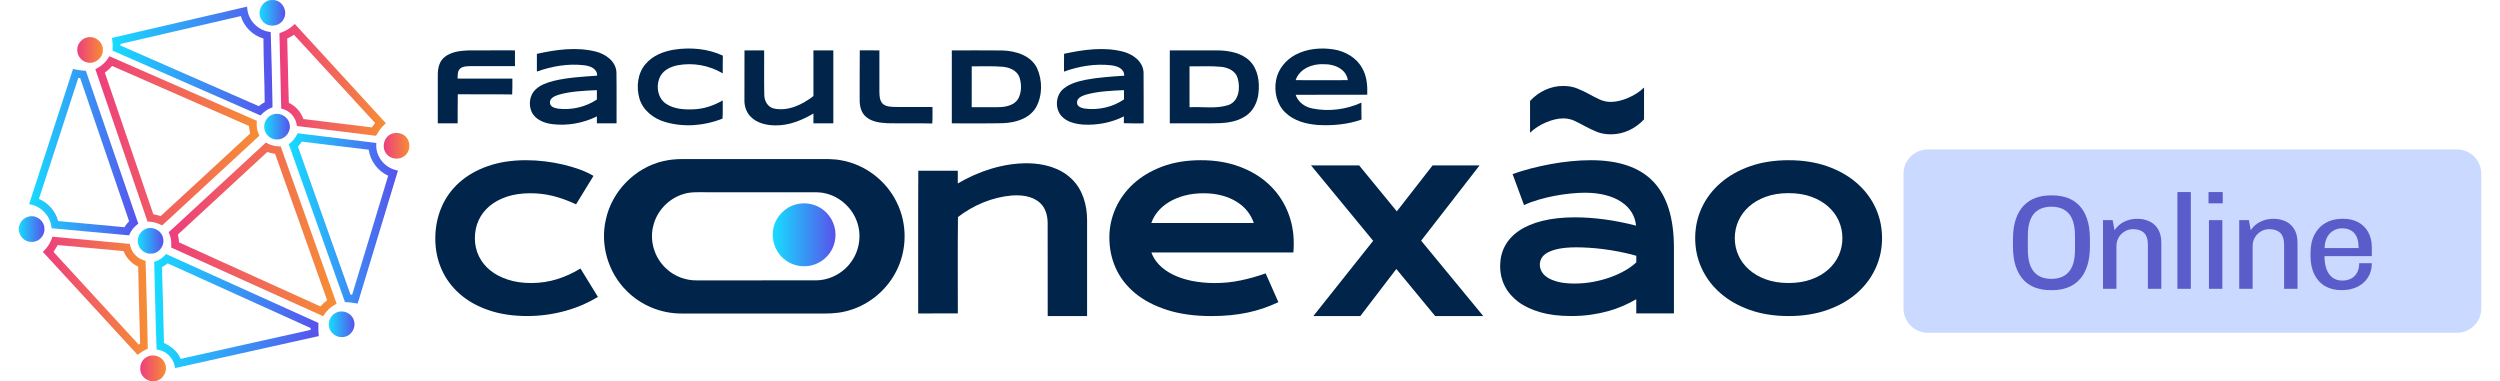<svg xmlns="http://www.w3.org/2000/svg" xmlns:xlink="http://www.w3.org/1999/xlink" width="400px" height="61px" viewBox="0 0 394 61"><defs><linearGradient id="linear0" gradientUnits="userSpaceOnUse" x1="372.6" y1="115.75" x2="403.65" y2="115.75" gradientTransform="matrix(0.324,0,0,0.324,0,0.011)"><stop offset="0" style="stop-color:rgb(9.02%,86.275%,100%);stop-opacity:1;"></stop><stop offset="1" style="stop-color:rgb(34.51%,31.765%,92.157%);stop-opacity:1;"></stop></linearGradient><linearGradient id="linear1" gradientUnits="userSpaceOnUse" x1="74.11" y1="113.08" x2="157.09" y2="113.08" gradientTransform="matrix(0.324,0,0,0.324,0,0.011)"><stop offset="0" style="stop-color:rgb(92.941%,24.314%,49.804%);stop-opacity:1;"></stop><stop offset="1" style="stop-color:rgb(96.471%,55.686%,20.392%);stop-opacity:1;"></stop></linearGradient><linearGradient id="linear2" gradientUnits="userSpaceOnUse" x1="133.43" y1="107.66" x2="187.38" y2="107.66" gradientTransform="matrix(0.324,0,0,0.324,0,0.011)"><stop offset="0" style="stop-color:rgb(9.02%,86.275%,100%);stop-opacity:1;"></stop><stop offset="1" style="stop-color:rgb(34.51%,31.765%,92.157%);stop-opacity:1;"></stop></linearGradient><linearGradient id="linear3" gradientUnits="userSpaceOnUse" x1="37.86" y1="69.4" x2="118.92" y2="69.4" gradientTransform="matrix(0.324,0,0,0.324,0,0.011)"><stop offset="0" style="stop-color:rgb(92.941%,24.314%,49.804%);stop-opacity:1;"></stop><stop offset="1" style="stop-color:rgb(96.471%,55.686%,20.392%);stop-opacity:1;"></stop></linearGradient><linearGradient id="linear4" gradientUnits="userSpaceOnUse" x1="46.07" y1="30.08" x2="125.42" y2="30.08" gradientTransform="matrix(0.324,0,0,0.324,0,0.011)"><stop offset="0" style="stop-color:rgb(9.02%,86.275%,100%);stop-opacity:1;"></stop><stop offset="1" style="stop-color:rgb(34.51%,31.765%,92.157%);stop-opacity:1;"></stop></linearGradient><linearGradient id="linear5" gradientUnits="userSpaceOnUse" x1="128.82" y1="39.37" x2="181.44" y2="39.37" gradientTransform="matrix(0.324,0,0,0.324,0,0.011)"><stop offset="0" style="stop-color:rgb(92.941%,24.314%,49.804%);stop-opacity:1;"></stop><stop offset="1" style="stop-color:rgb(96.471%,55.686%,20.392%);stop-opacity:1;"></stop></linearGradient><linearGradient id="linear6" gradientUnits="userSpaceOnUse" x1="66.92" y1="153.35" x2="148.27" y2="153.35" gradientTransform="matrix(0.324,0,0,0.324,0,0.011)"><stop offset="0" style="stop-color:rgb(9.02%,86.275%,100%);stop-opacity:1;"></stop><stop offset="1" style="stop-color:rgb(34.51%,31.765%,92.157%);stop-opacity:1;"></stop></linearGradient><linearGradient id="linear7" gradientUnits="userSpaceOnUse" x1="11.91" y1="145.83" x2="63.77" y2="145.83" gradientTransform="matrix(0.324,0,0,0.324,0,0.011)"><stop offset="0" style="stop-color:rgb(92.941%,24.314%,49.804%);stop-opacity:1;"></stop><stop offset="1" style="stop-color:rgb(96.471%,55.686%,20.392%);stop-opacity:1;"></stop></linearGradient><linearGradient id="linear8" gradientUnits="userSpaceOnUse" x1="5.11" y1="74.98" x2="59.06" y2="74.98" gradientTransform="matrix(0.324,0,0,0.324,0,0.011)"><stop offset="0" style="stop-color:rgb(9.02%,86.275%,100%);stop-opacity:1;"></stop><stop offset="1" style="stop-color:rgb(34.51%,31.765%,92.157%);stop-opacity:1;"></stop></linearGradient><linearGradient id="linear9" gradientUnits="userSpaceOnUse" x1="58.82" y1="118.72" x2="71.51" y2="118.72" gradientTransform="matrix(0.324,0,0,0.324,0,0.011)"><stop offset="0" style="stop-color:rgb(9.02%,86.275%,100%);stop-opacity:1;"></stop><stop offset="1" style="stop-color:rgb(34.51%,31.765%,92.157%);stop-opacity:1;"></stop></linearGradient><linearGradient id="linear10" gradientUnits="userSpaceOnUse" x1="118.99" y1="6.3" x2="131.69" y2="6.3" gradientTransform="matrix(0.324,0,0,0.324,0,0.011)"><stop offset="0" style="stop-color:rgb(9.02%,86.275%,100%);stop-opacity:1;"></stop><stop offset="1" style="stop-color:rgb(34.51%,31.765%,92.157%);stop-opacity:1;"></stop></linearGradient><linearGradient id="linear11" gradientUnits="userSpaceOnUse" x1="121.31" y1="62.41" x2="134" y2="62.41" gradientTransform="matrix(0.324,0,0,0.324,0,0.011)"><stop offset="0" style="stop-color:rgb(9.02%,86.275%,100%);stop-opacity:1;"></stop><stop offset="1" style="stop-color:rgb(34.51%,31.765%,92.157%);stop-opacity:1;"></stop></linearGradient><linearGradient id="linear12" gradientUnits="userSpaceOnUse" x1="0" y1="112.92" x2="12.7" y2="112.92" gradientTransform="matrix(0.324,0,0,0.324,0,0.011)"><stop offset="0" style="stop-color:rgb(9.02%,86.275%,100%);stop-opacity:1;"></stop><stop offset="1" style="stop-color:rgb(34.51%,31.765%,92.157%);stop-opacity:1;"></stop></linearGradient><linearGradient id="linear13" gradientUnits="userSpaceOnUse" x1="153.24" y1="159.88" x2="165.93" y2="159.88" gradientTransform="matrix(0.324,0,0,0.324,0,0.011)"><stop offset="0" style="stop-color:rgb(9.02%,86.275%,100%);stop-opacity:1;"></stop><stop offset="1" style="stop-color:rgb(34.51%,31.765%,92.157%);stop-opacity:1;"></stop></linearGradient><linearGradient id="linear14" gradientUnits="userSpaceOnUse" x1="28.89" y1="24.59" x2="41.57" y2="24.59" gradientTransform="matrix(0.324,0,0,0.324,0,0.011)"><stop offset="0" style="stop-color:rgb(92.941%,24.314%,49.804%);stop-opacity:1;"></stop><stop offset="1" style="stop-color:rgb(96.471%,55.686%,20.392%);stop-opacity:1;"></stop></linearGradient><linearGradient id="linear15" gradientUnits="userSpaceOnUse" x1="180.38" y1="71.85" x2="193.05" y2="71.85" gradientTransform="matrix(0.324,0,0,0.324,0,0.011)"><stop offset="0" style="stop-color:rgb(92.941%,24.314%,49.804%);stop-opacity:1;"></stop><stop offset="1" style="stop-color:rgb(96.471%,55.686%,20.392%);stop-opacity:1;"></stop></linearGradient><linearGradient id="linear16" gradientUnits="userSpaceOnUse" x1="60.02" y1="181.58" x2="72.76" y2="181.58" gradientTransform="matrix(0.324,0,0,0.324,0,0.011)"><stop offset="0" style="stop-color:rgb(92.941%,24.314%,49.804%);stop-opacity:1;"></stop><stop offset="1" style="stop-color:rgb(96.471%,55.686%,20.392%);stop-opacity:1;"></stop></linearGradient></defs><g id="surface1"><path style=" stroke:none;fill-rule:nonzero;fill:rgb(0%,14.118%,29.02%);fill-opacity:1;" d="M 71.758 8.07 C 74.305 8.043 76.848 8.07 79.391 8.059 C 79.398 8.898 79.398 9.738 79.398 10.578 C 77.074 10.578 74.754 10.578 72.434 10.578 C 71.816 10.609 71.098 10.547 70.605 10.992 C 70.172 11.395 70.25 12.035 70.207 12.57 C 73.129 12.59 76.055 12.57 78.98 12.578 C 78.98 13.426 79 14.27 78.949 15.113 C 76.051 15.062 73.145 15.113 70.246 15.086 C 70.207 16.637 70.246 18.188 70.223 19.738 C 69.164 19.73 68.105 19.738 67.047 19.738 C 67.047 17.176 67.039 14.609 67.047 12.047 C 67.039 11.023 67.238 9.895 68.055 9.195 C 69.07 8.32 70.473 8.141 71.758 8.07 Z M 71.758 8.07 "></path><path style=" stroke:none;fill-rule:nonzero;fill:rgb(0%,14.118%,29.02%);fill-opacity:1;" d="M 82.906 8.617 C 85.965 7.934 89.199 7.48 92.285 8.242 C 93.859 8.625 95.516 9.766 95.629 11.523 C 95.676 14.262 95.637 16.996 95.648 19.734 C 94.602 19.734 93.547 19.734 92.5 19.734 C 92.5 19.367 92.5 18.996 92.5 18.621 C 90.293 19.711 87.77 20.164 85.328 19.859 C 84.055 19.691 82.668 19.148 82.07 17.926 C 81.543 16.758 81.723 15.211 82.688 14.32 C 83.484 13.562 84.555 13.207 85.594 12.938 C 87.871 12.391 90.219 12.273 92.543 12.105 C 92.574 10.965 91.383 10.535 90.441 10.438 C 87.895 10.145 85.301 10.586 82.902 11.453 L 82.902 8.617 Z M 86.359 15.164 C 85.766 15.359 84.949 15.688 84.988 16.445 C 85.016 17.113 85.785 17.305 86.324 17.387 C 88.469 17.641 90.703 17.125 92.5 15.926 C 92.492 15.422 92.5 14.922 92.5 14.422 C 90.445 14.523 88.348 14.59 86.359 15.164 Z M 86.359 15.164 "></path><path style=" stroke:none;fill-rule:nonzero;fill:rgb(0%,14.118%,29.02%);fill-opacity:1;" d="M 100.27 10.27 C 101.406 8.891 103.164 8.215 104.887 7.938 C 107.492 7.547 110.246 7.777 112.656 8.902 C 112.625 9.844 112.641 10.793 112.641 11.738 C 110.461 10.445 107.828 9.969 105.344 10.457 C 104.297 10.684 103.223 11.188 102.676 12.152 C 101.914 13.566 102.145 15.578 103.496 16.555 C 104.785 17.457 106.441 17.555 107.965 17.492 C 109.617 17.438 111.211 16.887 112.637 16.066 C 112.629 17.039 112.668 18.008 112.602 18.98 C 109.695 20.141 106.406 20.402 103.398 19.512 C 101.57 18.98 99.883 17.668 99.316 15.793 C 98.785 13.945 98.992 11.77 100.27 10.266 Z M 100.27 10.27 "></path><path style=" stroke:none;fill-rule:nonzero;fill:rgb(0%,14.118%,29.02%);fill-opacity:1;" d="M 167.254 8.605 C 170.328 7.945 173.578 7.469 176.676 8.258 C 178.238 8.656 179.871 9.812 179.969 11.562 C 180.008 14.289 179.969 17.012 179.984 19.738 C 178.926 19.73 177.867 19.762 176.812 19.711 C 176.816 19.348 176.816 18.984 176.824 18.621 C 174.82 19.637 172.535 20.059 170.301 19.934 C 169.059 19.832 167.711 19.535 166.84 18.574 C 165.738 17.355 165.895 15.195 167.188 14.176 C 168.188 13.352 169.48 13.027 170.719 12.762 C 172.746 12.379 174.812 12.254 176.871 12.113 C 176.914 10.957 175.707 10.555 174.77 10.445 C 172.227 10.156 169.633 10.582 167.242 11.461 C 167.242 10.512 167.234 9.562 167.254 8.613 Z M 170.758 15.141 C 170.16 15.336 169.32 15.637 169.324 16.395 C 169.293 17.043 170.02 17.281 170.539 17.371 C 172.719 17.656 175.023 17.16 176.84 15.902 C 176.828 15.406 176.828 14.914 176.832 14.422 C 174.793 14.516 172.727 14.594 170.758 15.141 Z M 170.758 15.141 "></path><path style=" stroke:none;fill-rule:nonzero;fill:rgb(0%,14.118%,29.02%);fill-opacity:1;" d="M 204.289 8.754 C 206.164 7.762 208.375 7.586 210.438 7.914 C 212.254 8.215 214.02 9.227 214.93 10.867 C 215.695 12.156 215.812 13.691 215.762 15.152 C 211.941 15.172 208.125 15.137 204.305 15.172 C 204.695 16.359 205.789 17.129 206.98 17.355 C 209.602 17.891 212.398 17.527 214.824 16.418 C 214.824 17.316 214.82 18.223 214.844 19.129 C 212.605 19.926 210.191 20.125 207.84 19.996 C 205.988 19.852 204.047 19.348 202.676 18.027 C 201.285 16.723 200.82 14.656 201.172 12.824 C 201.492 11.07 202.73 9.57 204.289 8.754 Z M 204.301 12.824 C 207.086 12.844 209.871 12.836 212.648 12.824 C 212.406 11.035 210.48 10.238 208.875 10.277 C 207.051 10.152 204.938 10.961 204.297 12.82 Z M 204.301 12.824 "></path><path style=" stroke:none;fill-rule:nonzero;fill:rgb(0%,14.118%,29.02%);fill-opacity:1;" d="M 116.113 8.062 C 117.164 8.059 118.215 8.059 119.266 8.062 C 119.285 10.422 119.23 12.789 119.285 15.148 C 119.273 16.129 119.836 17.168 120.863 17.371 C 123.133 17.836 125.395 16.727 127.152 15.367 C 127.141 12.934 127.152 10.5 127.148 8.062 C 128.211 8.062 129.27 8.062 130.332 8.062 C 130.332 11.953 130.332 15.844 130.332 19.734 C 129.27 19.734 128.211 19.734 127.148 19.734 C 127.148 19.215 127.148 18.688 127.148 18.164 C 125.309 19.242 123.254 20.09 121.09 20.062 C 119.613 20.059 118.004 19.691 116.984 18.543 C 116.359 17.836 116.078 16.883 116.109 15.953 C 116.117 13.324 116.109 10.695 116.117 8.062 Z M 116.113 8.062 "></path><path style=" stroke:none;fill-rule:nonzero;fill:rgb(0%,14.118%,29.02%);fill-opacity:1;" d="M 134.547 15.926 C 134.562 13.301 134.527 10.676 134.566 8.051 C 135.613 8.062 136.66 8.059 137.703 8.062 C 137.703 10.258 137.703 12.453 137.703 14.652 C 137.711 15.32 137.734 16.082 138.227 16.594 C 138.742 17.078 139.5 17.078 140.168 17.113 C 142.176 17.137 144.188 17.113 146.195 17.125 C 146.195 18 146.227 18.879 146.164 19.758 C 143.781 19.691 141.398 19.773 139.012 19.715 C 137.824 19.652 136.535 19.512 135.59 18.719 C 134.773 18.051 134.523 16.938 134.547 15.926 Z M 134.547 15.926 "></path><path style=" stroke:none;fill-rule:nonzero;fill:rgb(0%,14.118%,29.02%);fill-opacity:1;" d="M 149.285 8.062 C 151.98 8.066 154.68 8.043 157.375 8.074 C 159.484 8.137 161.918 8.848 162.918 10.887 C 163.816 12.848 163.816 15.301 162.75 17.199 C 161.664 19.023 159.422 19.633 157.434 19.711 C 154.719 19.773 152 19.719 149.289 19.738 C 149.289 15.848 149.289 11.953 149.289 8.062 Z M 152.477 10.613 C 152.461 12.793 152.477 14.973 152.473 17.152 C 153.949 17.145 155.418 17.172 156.895 17.145 C 157.992 17.102 159.262 16.84 159.891 15.84 C 160.473 14.809 160.473 13.508 160.125 12.398 C 159.742 11.27 158.504 10.766 157.406 10.68 C 155.766 10.539 154.117 10.637 152.477 10.613 Z M 152.477 10.613 "></path><path style=" stroke:none;fill-rule:nonzero;fill:rgb(0%,14.118%,29.02%);fill-opacity:1;" d="M 184.168 8.062 C 186.742 8.062 189.316 8.055 191.891 8.062 C 193.695 8.102 195.664 8.457 196.992 9.781 C 198.285 11.113 198.562 13.109 198.359 14.891 C 198.215 16.32 197.531 17.758 196.305 18.562 C 194.707 19.641 192.703 19.738 190.836 19.73 C 188.613 19.727 186.391 19.73 184.168 19.73 C 184.164 15.844 184.168 11.953 184.168 8.059 Z M 187.324 10.613 C 187.316 12.793 187.324 14.973 187.324 17.156 C 189.387 17.039 191.539 17.453 193.543 16.809 C 195.258 16.199 195.473 14.027 195.027 12.508 C 194.711 11.367 193.512 10.805 192.418 10.695 C 190.73 10.523 189.023 10.641 187.328 10.609 Z M 187.324 10.613 "></path><path style=" stroke:none;fill-rule:nonzero;fill:rgb(79.216%,85.098%,100%);fill-opacity:1;" d="M 305.445 23.91 L 390.117 23.91 C 392.266 23.91 394.004 25.656 394.004 27.805 L 394.004 49.348 C 394.004 51.496 392.266 53.242 390.117 53.242 L 305.445 53.242 C 303.297 53.242 301.559 51.496 301.559 49.348 L 301.559 27.805 C 301.559 25.656 303.297 23.91 305.445 23.91 Z M 305.445 23.91 "></path><path style=" stroke:none;fill-rule:nonzero;fill:rgb(34.902%,36.078%,78.824%);fill-opacity:1;" d="M 325.012 46.422 C 324.195 46.422 323.43 46.293 322.707 46.043 C 321.984 45.793 321.352 45.387 320.809 44.832 C 320.266 44.273 319.84 43.547 319.535 42.66 C 319.227 41.77 319.074 40.684 319.074 39.391 L 319.074 38.277 C 319.074 37 319.234 35.914 319.547 35.02 C 319.859 34.121 320.293 33.398 320.844 32.848 C 321.395 32.297 322.027 31.895 322.742 31.645 C 323.457 31.395 324.215 31.266 325.016 31.266 L 325.445 31.266 C 326.273 31.266 327.047 31.395 327.762 31.645 C 328.48 31.895 329.105 32.297 329.652 32.848 C 330.195 33.398 330.617 34.121 330.926 35.02 C 331.234 35.914 331.387 37 331.387 38.277 L 331.387 39.391 C 331.387 40.684 331.227 41.773 330.914 42.668 C 330.598 43.566 330.164 44.289 329.617 44.84 C 329.066 45.391 328.434 45.793 327.719 46.043 C 327.004 46.293 326.246 46.422 325.445 46.422 Z M 325.227 44.617 C 325.754 44.617 326.246 44.543 326.695 44.391 C 327.145 44.238 327.547 43.984 327.895 43.625 C 328.246 43.27 328.52 42.789 328.711 42.188 C 328.906 41.586 329 40.824 329 39.906 L 329 37.801 C 329 36.883 328.902 36.117 328.711 35.5 C 328.52 34.887 328.25 34.402 327.895 34.051 C 327.547 33.699 327.145 33.449 326.695 33.297 C 326.246 33.148 325.758 33.07 325.227 33.07 C 324.695 33.07 324.227 33.145 323.77 33.297 C 323.312 33.449 322.906 33.699 322.559 34.051 C 322.207 34.402 321.938 34.883 321.742 35.492 C 321.547 36.102 321.453 36.863 321.453 37.781 L 321.453 39.887 C 321.453 40.809 321.551 41.57 321.742 42.18 C 321.938 42.789 322.203 43.273 322.559 43.629 C 322.906 43.988 323.309 44.242 323.758 44.391 C 324.207 44.543 324.699 44.621 325.23 44.621 Z M 325.227 44.617 "></path><path style=" stroke:none;fill-rule:nonzero;fill:rgb(34.902%,36.078%,78.824%);fill-opacity:1;" d="M 333.484 46.207 L 333.484 35.223 L 335.027 35.223 L 335.328 36.836 C 335.73 36.23 336.25 35.777 336.883 35.469 C 337.52 35.16 338.211 35.008 338.953 35.008 C 339.695 35.008 340.379 35.152 340.957 35.441 C 341.535 35.727 341.988 36.152 342.32 36.719 C 342.645 37.285 342.812 37.992 342.812 38.836 L 342.812 46.211 L 340.664 46.211 L 340.664 39.199 C 340.664 38.297 340.457 37.648 340.043 37.254 C 339.629 36.859 339.043 36.664 338.285 36.664 C 337.801 36.664 337.352 36.785 336.945 37.031 C 336.539 37.273 336.215 37.602 335.98 38.008 C 335.742 38.414 335.629 38.887 335.629 39.414 L 335.629 46.207 Z M 333.484 46.207 "></path><path style=" stroke:none;fill-rule:nonzero;fill:rgb(34.902%,36.078%,78.824%);fill-opacity:1;" d="M 345.387 46.207 L 345.387 30.73 L 347.531 30.73 L 347.531 46.207 Z M 345.387 46.207 "></path><path style=" stroke:none;fill-rule:nonzero;fill:rgb(34.902%,36.078%,78.824%);fill-opacity:1;" d="M 350.363 32.535 L 350.363 30.73 L 352.637 30.73 L 352.637 32.535 Z M 350.43 46.207 L 350.43 35.223 L 352.574 35.223 L 352.574 46.207 Z M 350.43 46.207 "></path><path style=" stroke:none;fill-rule:nonzero;fill:rgb(34.902%,36.078%,78.824%);fill-opacity:1;" d="M 355.277 46.207 L 355.277 35.223 L 356.82 35.223 L 357.121 36.836 C 357.523 36.23 358.039 35.777 358.676 35.469 C 359.312 35.16 360.004 35.008 360.746 35.008 C 361.484 35.008 362.172 35.152 362.75 35.441 C 363.328 35.727 363.781 36.152 364.109 36.719 C 364.438 37.285 364.602 37.992 364.602 38.836 L 364.602 46.211 L 362.457 46.211 L 362.457 39.199 C 362.457 38.297 362.25 37.648 361.836 37.254 C 361.422 36.859 360.836 36.664 360.078 36.664 C 359.59 36.664 359.145 36.785 358.738 37.031 C 358.328 37.273 358.008 37.602 357.773 38.008 C 357.535 38.414 357.418 38.887 357.418 39.414 L 357.418 46.207 Z M 355.277 46.207 "></path><path style=" stroke:none;fill-rule:nonzero;fill:rgb(34.902%,36.078%,78.824%);fill-opacity:1;" d="M 371.598 46.422 C 370.625 46.422 369.77 46.211 369.031 45.789 C 368.297 45.367 367.723 44.742 367.305 43.918 C 366.891 43.094 366.684 42.102 366.684 40.941 L 366.684 40.492 C 366.684 39.316 366.902 38.32 367.34 37.504 C 367.777 36.688 368.371 36.066 369.129 35.645 C 369.887 35.223 370.75 35.008 371.727 35.008 L 371.961 35.008 C 372.848 35.008 373.637 35.195 374.324 35.566 C 375.008 35.941 375.539 36.469 375.922 37.156 C 376.301 37.844 376.492 38.664 376.492 39.605 L 376.492 40.98 L 368.918 40.98 C 368.918 41.801 369.027 42.5 369.254 43.09 C 369.473 43.676 369.797 44.121 370.219 44.43 C 370.637 44.738 371.156 44.891 371.77 44.891 C 372.285 44.891 372.742 44.793 373.145 44.59 C 373.547 44.391 373.867 44.082 374.109 43.664 C 374.352 43.25 374.473 42.734 374.473 42.117 L 376.492 42.117 C 376.492 42.992 376.285 43.75 375.871 44.395 C 375.457 45.043 374.895 45.539 374.188 45.887 C 373.477 46.238 372.68 46.414 371.793 46.414 L 371.598 46.414 Z M 368.934 39.691 L 374.383 39.691 C 374.383 38.617 374.152 37.82 373.688 37.305 C 373.223 36.789 372.578 36.531 371.746 36.531 C 370.988 36.531 370.34 36.797 369.805 37.324 C 369.266 37.855 368.977 38.645 368.934 39.691 Z M 368.934 39.691 "></path><path style=" stroke:none;fill-rule:nonzero;fill:rgb(0%,14.118%,29.02%);fill-opacity:1;" d="M 66.648 38.164 C 66.648 36.395 66.973 34.746 67.617 33.215 C 68.262 31.684 69.203 30.359 70.445 29.234 C 71.688 28.113 73.207 27.234 75.008 26.594 C 76.809 25.957 78.859 25.633 81.164 25.633 C 82.168 25.633 83.184 25.695 84.199 25.82 C 85.215 25.941 86.195 26.113 87.141 26.34 C 88.082 26.562 88.969 26.828 89.801 27.133 C 90.629 27.438 91.348 27.777 91.957 28.145 L 89.168 32.691 C 87.852 32.078 86.605 31.629 85.434 31.344 C 84.258 31.059 83.066 30.918 81.859 30.918 C 80.473 30.918 79.23 31.098 78.133 31.457 C 77.031 31.82 76.098 32.32 75.332 32.969 C 74.562 33.613 73.98 34.375 73.578 35.25 C 73.176 36.129 72.98 37.086 72.98 38.121 C 72.98 39.156 73.195 40.109 73.621 40.988 C 74.047 41.863 74.652 42.621 75.434 43.254 C 76.215 43.887 77.156 44.383 78.266 44.742 C 79.371 45.102 80.602 45.285 81.957 45.285 C 83.449 45.285 84.859 45.074 86.184 44.652 C 87.508 44.23 88.738 43.664 89.875 42.957 L 92.668 47.508 C 91.949 47.941 91.168 48.348 90.328 48.723 C 89.484 49.094 88.586 49.418 87.629 49.691 C 86.672 49.965 85.668 50.176 84.617 50.332 C 83.562 50.488 82.477 50.566 81.348 50.566 C 79.055 50.566 76.996 50.254 75.18 49.629 C 73.359 49.004 71.816 48.137 70.555 47.027 C 69.293 45.918 68.324 44.609 67.656 43.098 C 66.98 41.59 66.648 39.941 66.648 38.16 Z M 66.648 38.164 "></path><path style=" stroke:none;fill-rule:nonzero;fill:rgb(0%,14.118%,29.02%);fill-opacity:1;" d="M 174.496 38.02 C 174.496 36.387 174.828 34.828 175.492 33.336 C 176.156 31.848 177.113 30.531 178.363 29.391 C 179.613 28.246 181.145 27.336 182.957 26.652 C 184.77 25.973 186.828 25.633 189.137 25.633 C 191.445 25.633 193.496 25.977 195.336 26.668 C 197.176 27.355 198.734 28.297 200.016 29.492 C 201.301 30.691 202.285 32.098 202.969 33.719 C 203.656 35.336 204 37.07 204 38.922 C 204 39.152 203.996 39.402 203.988 39.668 C 203.984 39.934 203.969 40.176 203.938 40.391 L 181.219 40.391 C 181.477 41.113 181.891 41.773 182.469 42.371 C 183.047 42.973 183.77 43.488 184.641 43.922 C 185.508 44.355 186.512 44.695 187.652 44.93 C 188.793 45.168 190.055 45.289 191.441 45.289 C 192.828 45.289 194.203 45.141 195.574 44.852 C 196.945 44.559 198.258 44.188 199.504 43.738 L 201.543 48.348 C 200.754 48.715 199.957 49.039 199.148 49.316 C 198.344 49.598 197.5 49.828 196.625 50.012 C 195.75 50.195 194.836 50.336 193.875 50.43 C 192.918 50.523 191.91 50.574 190.852 50.574 C 188.152 50.574 185.781 50.246 183.746 49.594 C 181.711 48.941 180.008 48.051 178.633 46.922 C 177.266 45.789 176.23 44.465 175.539 42.941 C 174.844 41.418 174.5 39.777 174.5 38.023 Z M 197.605 35.672 C 197.387 35.008 197.051 34.387 196.598 33.809 C 196.145 33.23 195.574 32.727 194.898 32.301 C 194.219 31.871 193.434 31.535 192.535 31.289 C 191.637 31.047 190.656 30.922 189.582 30.922 C 188.441 30.922 187.402 31.055 186.469 31.309 C 185.531 31.57 184.711 31.918 184.004 32.352 C 183.297 32.785 182.711 33.289 182.242 33.859 C 181.773 34.43 181.43 35.039 181.215 35.676 L 197.605 35.676 Z M 197.605 35.672 "></path><path style=" stroke:none;fill-rule:nonzero;fill:rgb(0%,14.118%,29.02%);fill-opacity:1;" d="M 216.703 38.527 L 206.77 26.469 L 214.465 26.469 L 220.492 33.816 L 226.211 26.469 L 233.727 26.469 L 224.383 38.508 L 234.32 50.566 L 226.625 50.566 L 220.414 43.035 L 214.652 50.566 L 207.137 50.566 L 216.707 38.527 Z M 216.703 38.527 "></path><path style=" stroke:none;fill-rule:nonzero;fill:rgb(0%,14.118%,29.02%);fill-opacity:1;" d="M 237.023 42.551 C 237.023 41.395 237.273 40.34 237.777 39.387 C 238.277 38.434 239.031 37.613 240.035 36.926 C 241.039 36.238 242.293 35.711 243.793 35.336 C 245.289 34.965 247.039 34.773 249.035 34.773 C 250.512 34.773 252.07 34.887 253.707 35.102 C 255.34 35.32 257.027 35.652 258.766 36.102 C 258.699 35.34 258.469 34.637 258.074 33.988 C 257.676 33.344 257.133 32.785 256.434 32.316 C 255.734 31.844 254.895 31.48 253.91 31.227 C 252.926 30.965 251.809 30.836 250.559 30.836 C 249.879 30.836 249.133 30.879 248.316 30.961 C 247.504 31.039 246.66 31.164 245.793 31.324 C 244.926 31.488 244.066 31.691 243.215 31.938 C 242.367 32.188 241.578 32.477 240.844 32.816 L 239.012 27.855 C 239.918 27.531 240.895 27.23 241.934 26.957 C 242.973 26.688 244.035 26.453 245.121 26.254 C 246.203 26.055 247.293 25.902 248.375 25.793 C 249.461 25.688 250.512 25.633 251.531 25.633 C 256.027 25.633 259.363 26.781 261.551 29.082 C 263.734 31.383 264.828 34.902 264.828 39.652 L 264.828 50.141 L 258.801 50.141 L 258.801 47.875 C 258.176 48.242 257.492 48.586 256.754 48.914 C 256.012 49.242 255.211 49.527 254.344 49.773 C 253.477 50.016 252.539 50.211 251.543 50.352 C 250.547 50.496 249.488 50.566 248.375 50.566 C 246.5 50.566 244.855 50.363 243.438 49.953 C 242.02 49.547 240.836 48.98 239.887 48.262 C 238.938 47.539 238.219 46.691 237.738 45.719 C 237.254 44.746 237.016 43.688 237.016 42.547 Z M 241.809 16.145 C 242.539 15.367 243.359 14.777 244.27 14.367 C 245.18 13.961 246.121 13.754 247.102 13.754 C 247.957 13.754 248.711 13.887 249.359 14.156 C 250.012 14.422 250.629 14.711 251.211 15.031 C 251.797 15.352 252.363 15.645 252.922 15.906 C 253.48 16.172 254.09 16.305 254.754 16.305 C 255.16 16.305 255.605 16.246 256.09 16.133 C 256.57 16.016 257.051 15.859 257.523 15.652 C 258 15.449 258.453 15.207 258.898 14.922 C 259.34 14.637 259.723 14.328 260.047 14.004 L 260.047 19.102 C 259.316 19.879 258.492 20.469 257.582 20.879 C 256.676 21.285 255.73 21.492 254.754 21.492 C 253.898 21.492 253.145 21.359 252.496 21.094 C 251.844 20.824 251.227 20.535 250.641 20.215 C 250.059 19.898 249.488 19.602 248.934 19.34 C 248.375 19.074 247.766 18.941 247.102 18.941 C 246.691 18.941 246.25 19 245.766 19.113 C 245.285 19.23 244.805 19.387 244.332 19.594 C 243.855 19.797 243.398 20.039 242.957 20.324 C 242.516 20.613 242.133 20.918 241.809 21.246 Z M 243.375 42.344 C 243.375 42.742 243.477 43.117 243.68 43.477 C 243.883 43.836 244.211 44.16 244.656 44.438 C 245.102 44.719 245.676 44.941 246.375 45.113 C 247.074 45.281 247.918 45.367 248.91 45.367 C 249.969 45.367 250.996 45.273 251.984 45.082 C 252.977 44.891 253.898 44.641 254.754 44.328 C 255.609 44.016 256.383 43.652 257.074 43.246 C 257.77 42.84 258.344 42.418 258.809 41.98 L 258.809 40.922 C 257.887 40.66 256.973 40.445 256.07 40.27 C 255.164 40.094 254.305 39.953 253.48 39.852 C 252.66 39.75 251.887 39.676 251.16 39.637 C 250.434 39.594 249.801 39.574 249.258 39.574 C 248.129 39.574 247.195 39.648 246.445 39.797 C 245.699 39.945 245.098 40.148 244.633 40.402 C 244.172 40.656 243.848 40.949 243.656 41.289 C 243.465 41.633 243.371 41.984 243.371 42.352 Z M 243.375 42.344 "></path><path style=" stroke:none;fill-rule:nonzero;fill:rgb(0%,14.118%,29.02%);fill-opacity:1;" d="M 268.23 38.102 C 268.23 36.375 268.582 34.754 269.281 33.242 C 269.98 31.734 270.977 30.414 272.277 29.285 C 273.57 28.156 275.137 27.262 276.98 26.609 C 278.82 25.961 280.883 25.633 283.18 25.633 C 285.477 25.633 287.539 25.961 289.379 26.609 C 291.219 27.262 292.785 28.156 294.082 29.285 C 295.379 30.414 296.379 31.734 297.078 33.242 C 297.777 34.754 298.129 36.371 298.129 38.102 C 298.129 39.832 297.777 41.445 297.078 42.957 C 296.379 44.469 295.383 45.789 294.082 46.918 C 292.789 48.047 291.219 48.938 289.379 49.59 C 287.539 50.242 285.477 50.57 283.18 50.57 C 280.883 50.57 278.82 50.242 276.98 49.59 C 275.141 48.938 273.574 48.047 272.277 46.918 C 270.98 45.789 269.98 44.469 269.281 42.957 C 268.582 41.449 268.23 39.832 268.23 38.102 Z M 274.566 38.102 C 274.566 39.066 274.758 39.984 275.145 40.848 C 275.531 41.707 276.094 42.473 276.836 43.129 C 277.57 43.789 278.477 44.316 279.539 44.699 C 280.605 45.086 281.816 45.281 283.176 45.281 C 284.535 45.281 285.742 45.086 286.809 44.699 C 287.875 44.316 288.777 43.789 289.516 43.129 C 290.258 42.473 290.82 41.707 291.207 40.848 C 291.59 39.984 291.785 39.066 291.785 38.102 C 291.785 37.133 291.59 36.215 291.207 35.348 C 290.82 34.477 290.258 33.711 289.516 33.051 C 288.777 32.395 287.875 31.867 286.809 31.48 C 285.742 31.094 284.531 30.902 283.176 30.902 C 281.82 30.902 280.605 31.094 279.539 31.48 C 278.477 31.867 277.57 32.395 276.836 33.051 C 276.094 33.711 275.531 34.477 275.145 35.348 C 274.758 36.215 274.566 37.133 274.566 38.102 Z M 274.566 38.102 "></path><path style=" stroke:none;fill-rule:nonzero;fill:rgb(0%,14.118%,29.02%);fill-opacity:1;" d="M 103.117 25.785 C 104.078 25.555 105.062 25.453 106.047 25.453 C 113.195 25.461 120.344 25.453 127.492 25.453 C 128.906 25.453 130.336 25.383 131.73 25.672 C 135.48 26.371 138.82 28.934 140.48 32.379 C 142.207 35.828 142.148 40.094 140.348 43.5 C 138.719 46.645 135.699 49.027 132.25 49.824 C 130.789 50.191 129.273 50.176 127.785 50.16 C 120.531 50.16 113.285 50.16 106.035 50.16 C 102.75 50.184 99.496 48.824 97.199 46.473 C 94.285 43.562 93.004 39.133 93.938 35.117 C 94.906 30.59 98.617 26.82 103.113 25.781 Z M 106.418 31.031 C 104.039 31.707 102.094 33.723 101.523 36.133 C 100.895 38.535 101.715 41.219 103.52 42.906 C 104.848 44.199 106.699 44.898 108.543 44.863 C 114.859 44.852 121.172 44.863 127.484 44.855 C 129.781 44.867 132.027 43.652 133.297 41.746 C 134.562 39.914 134.871 37.473 134.086 35.391 C 133.297 33.211 131.367 31.48 129.117 30.949 C 128.125 30.699 127.094 30.758 126.086 30.758 C 120.707 30.758 115.332 30.758 109.953 30.758 C 108.77 30.766 107.566 30.672 106.422 31.027 Z M 106.418 31.031 "></path><path style=" stroke:none;fill-rule:nonzero;fill:url(#linear0);" d="M 124.352 32.703 C 125.859 32.297 127.555 32.629 128.777 33.617 C 130.129 34.672 130.863 36.457 130.645 38.16 C 130.477 39.828 129.391 41.352 127.891 42.078 C 126.148 42.965 123.898 42.703 122.418 41.418 C 121.012 40.254 120.348 38.293 120.746 36.512 C 121.109 34.695 122.562 33.164 124.352 32.703 Z M 124.352 32.703 "></path><path style=" stroke:none;fill-rule:nonzero;fill:rgb(0%,14.118%,29.02%);fill-opacity:1;" d="M 150.25 29.348 C 153.637 27.371 157.508 26.094 161.457 26.121 C 163.973 26.152 166.629 26.832 168.473 28.637 C 170.227 30.312 170.93 32.805 170.934 35.176 C 170.934 40.305 170.934 45.441 170.934 50.57 C 168.832 50.57 166.73 50.57 164.633 50.57 C 164.625 45.617 164.637 40.672 164.625 35.723 C 164.625 34.543 164.312 33.281 163.406 32.465 C 162.195 31.352 160.438 31.172 158.871 31.281 C 155.75 31.555 152.75 32.82 150.273 34.723 C 150.219 39.863 150.258 45.004 150.254 50.145 C 148.137 50.16 146.023 50.152 143.91 50.152 C 143.922 42.543 143.879 34.926 143.93 27.316 C 146.035 27.332 148.141 27.316 150.246 27.32 C 150.246 27.996 150.246 28.676 150.246 29.352 Z M 150.25 29.348 "></path><path style=" stroke:none;fill-rule:nonzero;fill:url(#linear1);" d="M 50.77 48.344 C 48.027 40.617 45.152 32.531 41.98 23.621 L 41.91 23.422 L 41.695 23.422 C 40.992 23.406 40.328 23.238 39.73 22.914 L 39.535 22.812 L 37.223 24.953 C 32.941 28.91 28.52 33 24.156 37.008 L 23.992 37.156 L 24.082 37.359 C 24.344 37.988 24.449 38.664 24.398 39.383 L 24.387 39.602 L 24.578 39.688 C 28.402 41.402 32.289 43.164 36.039 44.871 C 40.109 46.715 44.32 48.625 48.465 50.484 L 48.711 50.594 L 48.855 50.367 C 49.27 49.699 49.863 49.145 50.633 48.723 L 50.859 48.594 L 50.77 48.348 Z M 38.551 44.629 C 34.25 42.68 29.949 40.734 25.652 38.781 C 25.621 38.359 25.559 37.938 25.465 37.523 C 30.23 33.125 34.996 28.719 39.762 24.324 C 40.16 24.441 40.582 24.543 41.02 24.621 C 43.789 32.43 46.566 40.23 49.34 48.031 C 48.961 48.332 48.598 48.664 48.266 49.027 C 45.027 47.559 41.789 46.094 38.551 44.629 Z M 38.551 44.629 "></path><path style=" stroke:none;fill-rule:nonzero;fill:url(#linear2);" d="M 60.348 27.215 C 58.484 26.766 57.133 25.023 57.199 23.16 L 57.211 22.879 L 56.934 22.844 C 54.391 22.52 51.805 22.203 49.305 21.898 C 47.816 21.715 46.324 21.531 44.832 21.348 L 44.617 21.324 L 44.52 21.516 C 44.246 22.059 43.863 22.539 43.371 22.945 L 43.203 23.086 L 43.277 23.289 C 44.504 26.734 45.727 30.18 46.953 33.625 C 48.645 38.383 50.391 43.305 52.125 48.145 L 52.195 48.34 L 52.402 48.348 C 52.887 48.367 53.395 48.422 53.949 48.527 L 54.223 48.574 L 54.305 48.312 C 55.332 44.918 56.359 41.523 57.387 38.129 C 58.449 34.625 59.512 31.113 60.578 27.609 L 60.672 27.297 L 60.355 27.223 Z M 44.676 23.48 C 44.906 23.199 45.113 22.93 45.305 22.66 C 46.957 22.855 48.629 23.062 50.25 23.262 C 52.129 23.492 54.07 23.734 55.988 23.953 C 56.25 25.77 57.445 27.359 59.109 28.121 C 58.105 31.449 57.098 34.773 56.086 38.102 C 55.176 41.117 54.254 44.141 53.344 47.156 C 53.273 47.148 53.203 47.141 53.129 47.133 L 53.074 47.125 C 51.762 43.414 50.441 39.707 49.121 36 C 47.664 31.898 46.152 27.652 44.676 23.473 Z M 44.676 23.48 "></path><path style=" stroke:none;fill-rule:nonzero;fill:url(#linear3);" d="M 38.41 21.504 C 38.137 20.895 38.023 20.223 38.082 19.559 L 38.102 19.336 L 37.898 19.25 C 31.484 16.449 24.969 13.59 18.672 10.824 L 14.504 8.996 L 14.363 9.223 C 13.91 9.949 13.266 10.547 12.492 10.945 L 12.258 11.066 L 12.344 11.32 C 15.207 19.641 18.07 28.039 20.535 35.254 L 20.605 35.453 L 20.812 35.461 C 21.496 35.492 22.152 35.664 22.754 35.969 L 22.945 36.066 L 23.102 35.922 C 27.598 31.789 32.441 27.32 38.34 21.859 L 38.5 21.707 C 38.5 21.707 38.41 21.508 38.41 21.508 Z M 37.023 21.359 C 31.547 26.438 26.988 30.641 22.707 34.574 C 22.336 34.457 21.941 34.355 21.531 34.281 C 18.906 26.648 16.297 19.031 13.777 11.629 C 14.188 11.328 14.574 10.977 14.949 10.555 C 19.527 12.566 24.102 14.57 28.68 16.578 L 36.82 20.145 C 36.871 20.562 36.941 20.973 37.023 21.355 Z M 37.023 21.359 "></path><path style=" stroke:none;fill-rule:nonzero;fill:url(#linear4);" d="M 40.59 16.262 C 40.52 12.695 40.449 9.008 40.32 5.383 L 40.309 5.129 L 40.055 5.09 C 38.23 4.82 36.73 3.238 36.566 1.414 L 36.531 1.059 L 36.188 1.141 C 32.738 1.938 29.289 2.738 25.84 3.535 C 22.289 4.359 18.738 5.18 15.191 6 L 14.91 6.066 L 14.953 6.348 C 15.035 6.875 15.055 7.395 15.016 7.879 L 14.996 8.098 L 15.195 8.184 C 22.07 11.207 29.473 14.449 38.488 18.391 L 38.688 18.48 L 38.836 18.316 C 39.273 17.848 39.801 17.488 40.402 17.246 L 40.602 17.168 L 40.586 16.262 Z M 38.402 16.984 C 31.355 13.906 24.199 10.766 17.277 7.723 L 16.277 7.285 C 16.277 7.203 16.277 7.113 16.281 7.027 C 19.129 6.371 21.977 5.707 24.824 5.051 C 28.395 4.223 31.965 3.395 35.531 2.57 C 36.035 4.285 37.418 5.66 39.148 6.168 C 39.156 7.957 39.207 9.77 39.25 11.523 C 39.293 13.102 39.34 14.734 39.352 16.34 C 39.023 16.531 38.707 16.746 38.402 16.98 Z M 38.402 16.984 "></path><path style=" stroke:none;fill-rule:nonzero;fill:url(#linear5);" d="M 58.535 19.492 C 56.082 16.805 53.586 14.086 51.164 11.457 C 48.934 9.035 46.629 6.531 44.375 4.059 L 44.168 3.832 L 43.941 4.039 C 43.332 4.59 42.652 4.988 41.926 5.227 L 41.711 5.297 L 41.711 5.527 C 41.746 6.816 41.773 8.102 41.805 9.391 C 41.859 11.934 41.918 14.559 41.992 17.141 L 41.996 17.367 L 42.215 17.426 C 43.391 17.758 44.273 18.738 44.469 19.93 L 44.504 20.156 L 44.734 20.188 C 46.531 20.414 48.355 20.633 50.121 20.852 C 52.363 21.125 54.684 21.406 56.961 21.703 L 57.168 21.727 L 57.273 21.543 C 57.617 20.914 58.039 20.367 58.52 19.922 L 58.742 19.711 L 58.539 19.484 Z M 56.504 20.383 C 54.676 20.164 52.82 19.938 51.023 19.715 C 49.227 19.492 47.375 19.266 45.547 19.047 C 45.141 17.895 44.305 16.965 43.215 16.457 C 43.148 14.602 43.109 12.719 43.07 10.891 C 43.035 9.344 43.004 7.746 42.953 6.168 C 43.336 5.984 43.699 5.785 44.039 5.566 C 46.203 7.91 48.367 10.266 50.523 12.613 C 52.684 14.965 54.844 17.32 57.012 19.668 C 56.848 19.895 56.68 20.133 56.504 20.383 Z M 56.504 20.383 "></path><path style=" stroke:none;fill-rule:nonzero;fill:url(#linear6);" d="M 47.98 53.508 C 47.941 52.969 47.93 52.418 47.945 51.875 L 47.949 51.672 L 47.762 51.586 C 42.914 49.41 37.996 47.184 33.238 45.023 C 30.082 43.59 26.926 42.16 23.766 40.734 L 23.562 40.645 L 23.414 40.809 C 22.992 41.27 22.457 41.625 21.875 41.832 L 21.664 41.906 L 21.676 42.129 C 21.727 43.914 21.77 45.703 21.812 47.492 C 21.879 50.168 21.945 52.938 22.043 55.66 L 22.055 55.91 L 22.301 55.957 C 23.621 56.195 24.688 57.25 24.957 58.59 L 25.023 58.895 L 25.332 58.824 C 32.801 57.156 40.273 55.492 47.742 53.832 L 48.008 53.773 L 47.988 53.508 Z M 34.754 55.445 C 31.805 56.102 28.852 56.762 25.906 57.418 C 25.469 56.352 24.594 55.516 23.234 54.871 L 23.223 54.395 C 23.133 50.578 23.039 46.633 22.914 42.746 C 23.227 42.574 23.535 42.367 23.836 42.141 C 28.035 44.031 32.23 45.938 36.426 47.84 C 39.852 49.391 43.273 50.941 46.699 52.488 L 46.699 52.781 C 42.719 53.664 38.738 54.555 34.754 55.441 Z M 34.754 55.445 "></path><path style=" stroke:none;fill-rule:nonzero;fill:url(#linear7);" d="M 20.641 55.582 C 20.57 51.188 20.438 46.719 20.312 42.398 L 20.293 41.727 L 20.074 41.668 C 18.922 41.336 18.043 40.391 17.832 39.258 L 17.789 39.027 L 17.559 39.008 C 14.691 38.73 11.773 38.461 8.953 38.203 C 7.844 38.102 6.738 38 5.625 37.895 L 5.387 37.875 L 5.309 38.105 C 5.047 38.855 4.633 39.527 4.07 40.094 L 3.859 40.305 L 4.059 40.52 C 6.648 43.328 9.238 46.141 11.824 48.957 C 14.156 51.5 16.492 54.039 18.828 56.578 L 19.012 56.777 L 19.234 56.617 C 19.672 56.305 20.074 56.059 20.473 55.867 L 20.648 55.785 L 20.648 55.582 Z M 19.184 55.125 L 17.359 53.141 C 13.496 48.93 9.504 44.582 5.562 40.309 C 5.672 40.145 5.766 39.98 5.863 39.816 C 5.988 39.602 6.109 39.398 6.242 39.211 C 8.32 39.391 10.43 39.586 12.473 39.773 C 13.91 39.906 15.344 40.043 16.777 40.176 C 17.195 41.27 18.047 42.18 19.109 42.656 C 19.168 45.945 19.262 49.289 19.352 52.52 C 19.375 53.348 19.398 54.172 19.422 55 C 19.34 55.043 19.262 55.086 19.184 55.133 Z M 19.184 55.125 "></path><path style=" stroke:none;fill-rule:nonzero;fill:url(#linear8);" d="M 19.051 35.574 C 17.555 31.258 16.051 26.863 14.602 22.613 C 13.359 18.977 12.074 15.215 10.801 11.523 L 10.734 11.332 L 10.535 11.316 C 9.973 11.273 9.457 11.199 8.957 11.09 L 8.688 11.027 L 8.598 11.297 C 7.555 14.504 6.512 17.719 5.469 20.926 C 4.23 24.727 2.996 28.527 1.762 32.336 L 1.656 32.66 L 1.988 32.734 C 3.668 33.098 5 34.555 5.223 36.277 L 5.254 36.523 L 5.5 36.543 C 7.551 36.727 9.598 36.914 11.641 37.105 C 13.57 37.281 15.5 37.461 17.43 37.633 L 17.648 37.652 L 17.742 37.457 C 18.02 36.848 18.43 36.328 18.957 35.918 L 19.129 35.781 L 19.055 35.574 Z M 3.227 31.816 C 5.344 25.367 7.457 18.863 9.523 12.469 C 9.625 12.484 9.73 12.492 9.832 12.508 C 11.586 17.652 13.348 22.797 15.109 27.949 L 17.656 35.391 C 17.387 35.691 17.129 36.012 16.898 36.352 C 14.582 36.133 12.23 35.914 9.957 35.707 C 8.738 35.598 7.523 35.48 6.309 35.371 C 5.891 33.797 4.738 32.473 3.227 31.82 Z M 3.227 31.816 "></path><path style=" stroke:none;fill-rule:nonzero;fill:url(#linear9);" d="M 20.273 36.652 C 21.398 36.117 22.859 36.871 23.094 38.094 C 23.414 39.32 22.355 40.668 21.078 40.582 C 19.883 40.637 18.863 39.449 19.066 38.27 C 19.152 37.57 19.621 36.926 20.273 36.656 Z M 20.273 36.652 "></path><path style=" stroke:none;fill-rule:nonzero;fill:url(#linear10);" d="M 40.25 0.012 L 40.875 0.012 C 42.27 0.172 43.098 1.887 42.359 3.086 C 41.691 4.387 39.629 4.445 38.871 3.199 C 38.023 2.023 38.824 0.215 40.25 0.012 Z M 40.25 0.012 "></path><path style=" stroke:none;fill-rule:nonzero;fill:url(#linear11);" d="M 40.781 18.281 C 41.895 17.941 43.168 18.75 43.34 19.906 C 43.602 21.078 42.609 22.32 41.406 22.312 C 40.328 22.41 39.309 21.473 39.277 20.395 C 39.195 19.449 39.855 18.504 40.777 18.281 Z M 40.781 18.281 "></path><path style=" stroke:none;fill-rule:nonzero;fill:url(#linear12);" d="M 0 36.633 C 0.027 35.664 0.754 34.754 1.734 34.629 C 2.906 34.395 4.117 35.383 4.105 36.578 C 4.199 37.703 3.199 38.766 2.07 38.699 C 0.957 38.762 0.012 37.766 0 36.676 Z M 0 36.633 "></path><path style=" stroke:none;fill-rule:nonzero;fill:url(#linear13);" d="M 50.941 49.961 C 51.988 49.539 53.309 50.156 53.613 51.25 C 54.02 52.363 53.246 53.715 52.07 53.902 C 50.941 54.16 49.707 53.289 49.629 52.125 C 49.5 51.211 50.07 50.262 50.941 49.961 Z M 50.941 49.961 "></path><path style=" stroke:none;fill-rule:nonzero;fill:url(#linear14);" d="M 10.949 5.988 C 12.199 5.668 13.523 6.742 13.457 8.027 C 13.473 9.273 12.188 10.293 10.984 10 C 9.875 9.809 9.133 8.59 9.414 7.508 C 9.582 6.77 10.207 6.148 10.949 5.988 Z M 10.949 5.988 "></path><path style=" stroke:none;fill-rule:nonzero;fill:url(#linear15);" d="M 59.695 21.398 C 60.508 21.094 61.512 21.32 62.055 22.012 C 62.758 22.871 62.625 24.309 61.711 24.965 C 60.844 25.652 59.445 25.48 58.797 24.57 C 57.996 23.543 58.445 21.828 59.695 21.398 Z M 59.695 21.398 "></path><path style=" stroke:none;fill-rule:nonzero;fill:url(#linear16);" d="M 20.398 57.176 C 21.426 56.504 22.969 56.984 23.391 58.148 C 23.93 59.328 23.098 60.773 21.84 60.988 L 21.148 60.988 C 20.68 60.867 20.211 60.652 19.902 60.258 C 19.102 59.359 19.355 57.777 20.398 57.176 Z M 20.398 57.176 "></path></g></svg>